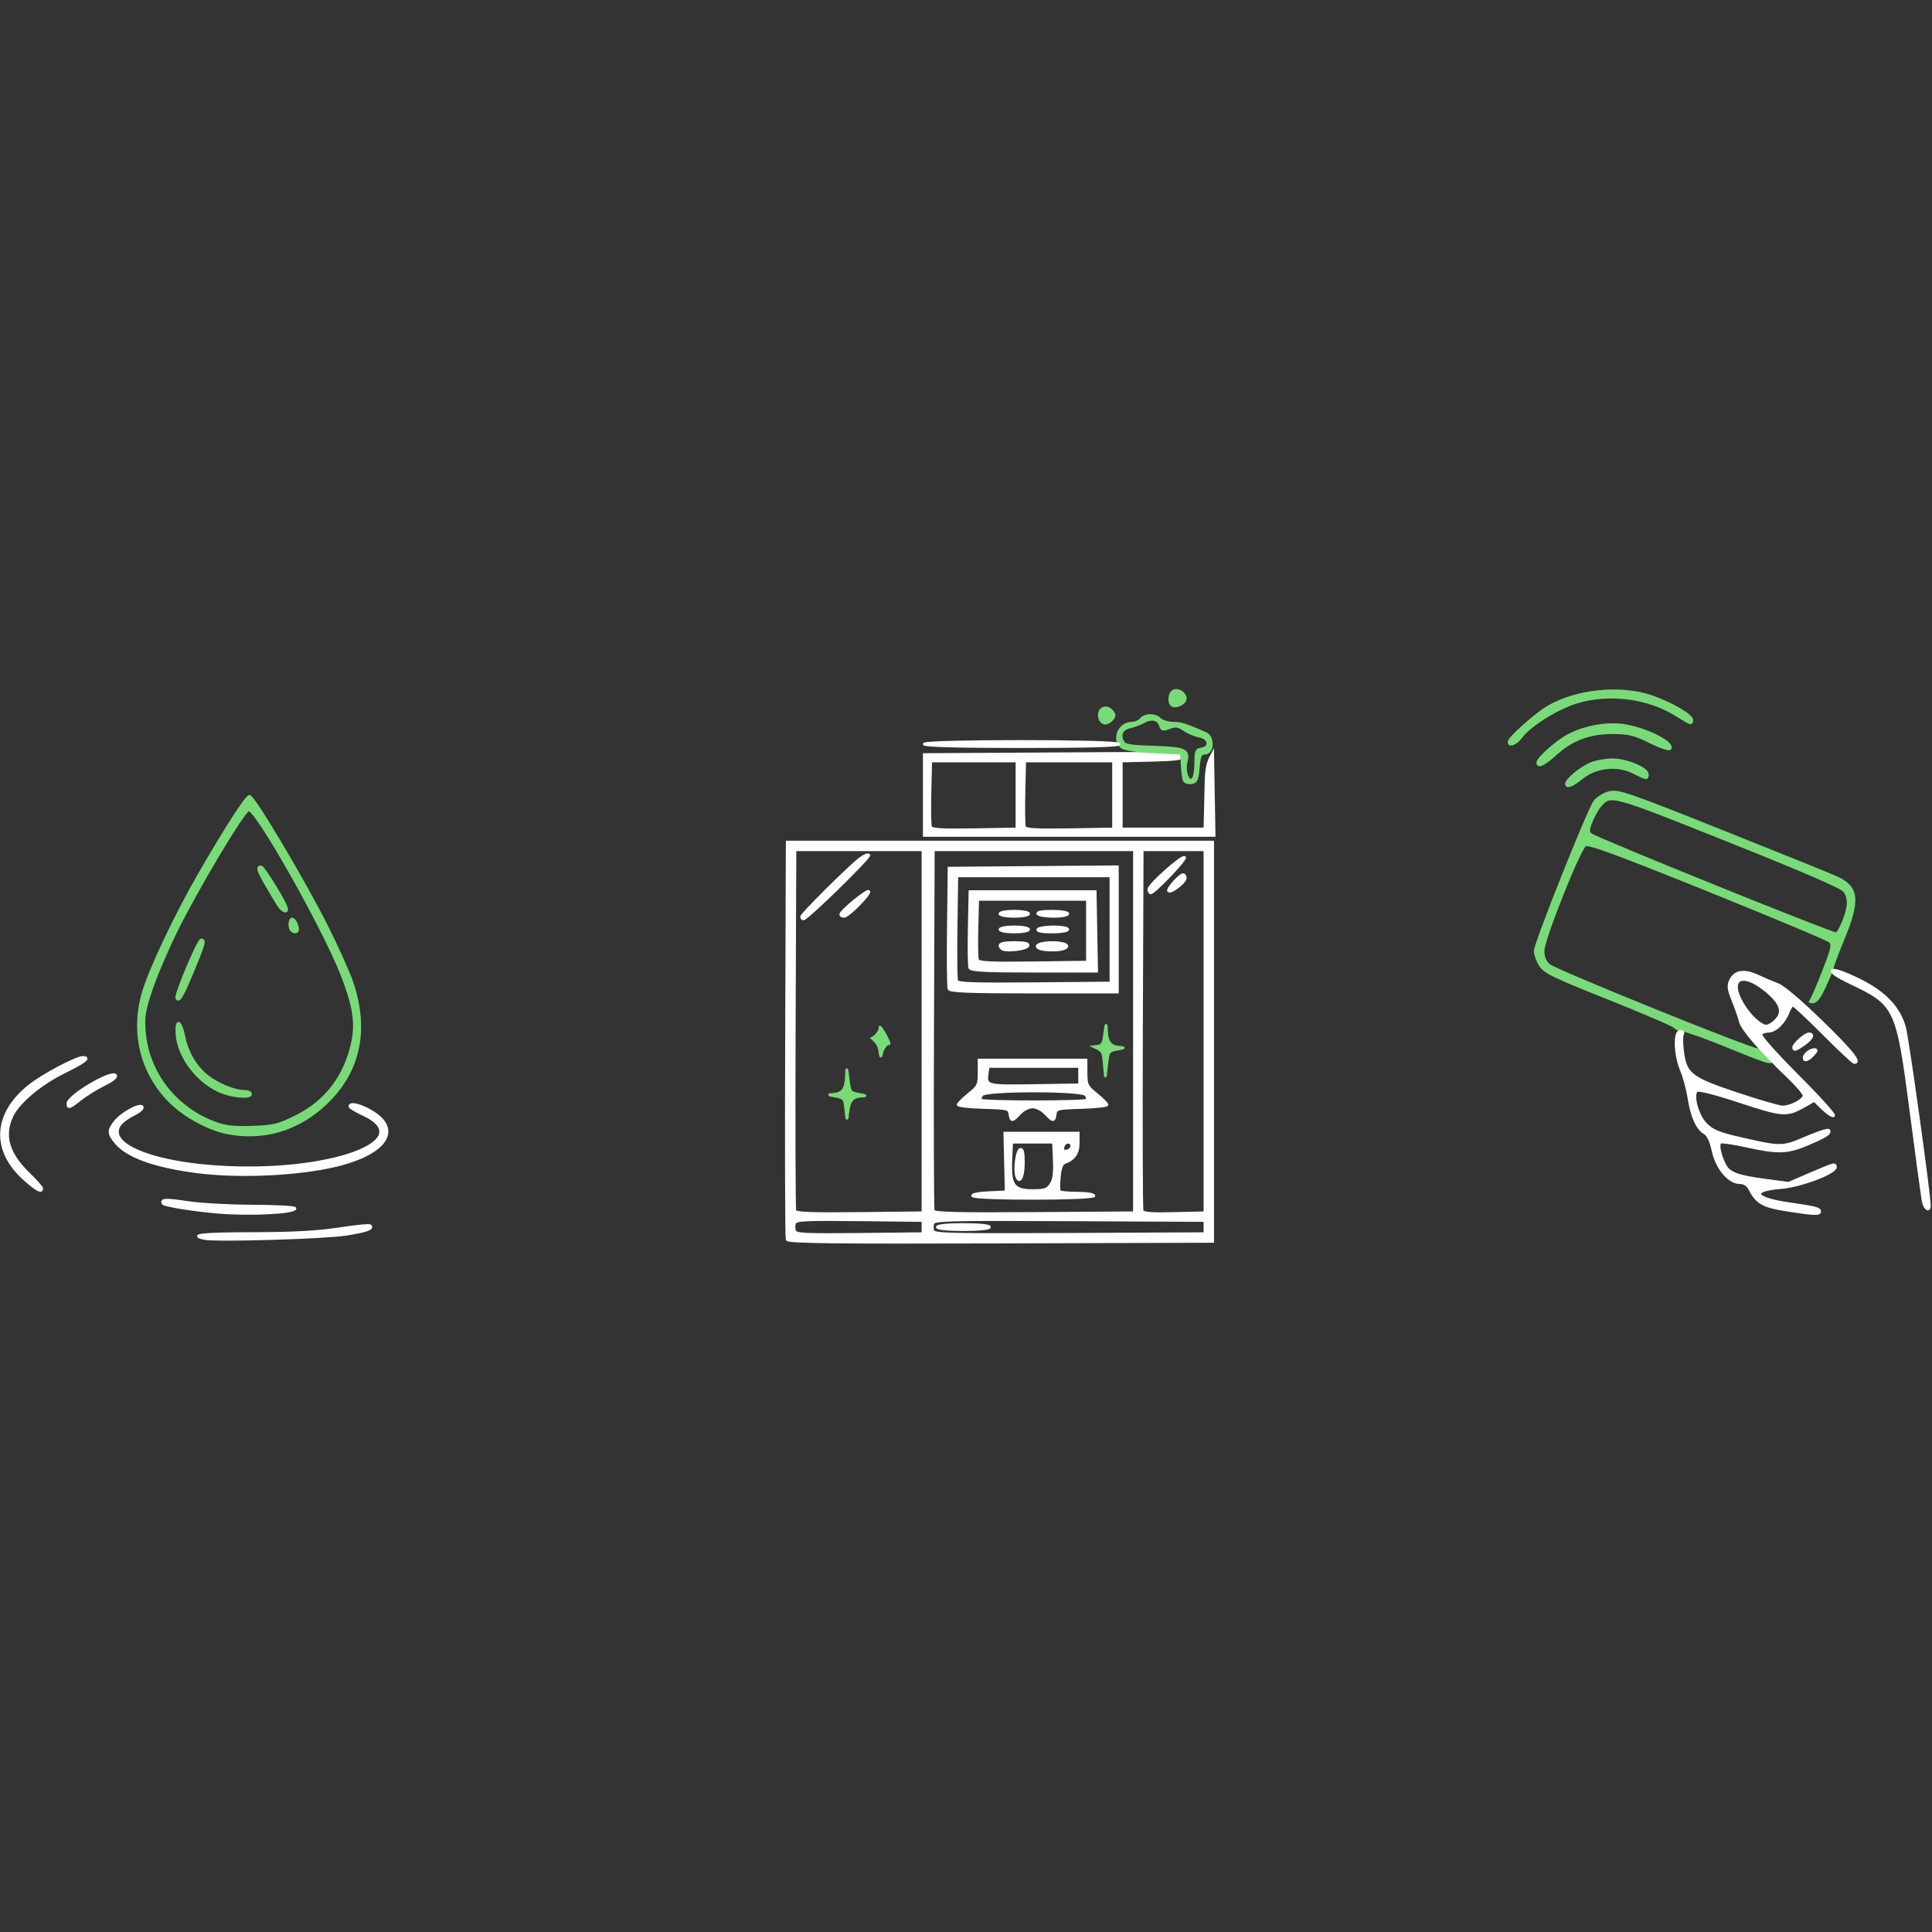 <?xml version="1.0" encoding="UTF-8"?> <svg xmlns="http://www.w3.org/2000/svg" xmlns:xlink="http://www.w3.org/1999/xlink" xmlns:svgjs="http://svgjs.com/svgjs" id="SvgjsSvg1014" width="288" height="288" version="1.1"><rect width="100%" height="100%" fill="#333333" stroke="none"/><defs id="SvgjsDefs1015"></defs><g id="SvgjsG1016"><svg xmlns="http://www.w3.org/2000/svg" viewBox="0 0 740 212" width="288" height="288"><path fill="#ffffff" stroke="#FFF" d="M 301.462,210.756 C 301.198,210.065 301.099,175.525 301.241,134 C 301.241,134 301.500,58.500 301.500,58.500 C 301.500,58.500 383,58.500 383,58.500 C 383,58.500 464.500,58.500 464.500,58.500 C 464.500,58.500 464.500,135 464.500,135 C 464.500,135 464.500,211.500 464.500,211.500 C 464.500,211.500 383.221,211.756 383.221,211.756 C 318.727,211.959 301.842,211.753 301.462,210.756M 353.500,206 C 353.500,206 353.500,203.500 353.500,203.500 C 353.500,203.500 329.225,203.232 329.225,203.232 C 308.277,203.001 304.871,203.172 304.368,204.482 C 304.048,205.317 304.048,206.683 304.368,207.518 C 304.871,208.828 308.277,208.999 329.225,208.768 C 329.225,208.768 353.500,208.500 353.500,208.500 C 353.500,208.500 353.500,206 353.500,206M 461.500,206 C 461.500,206 461.500,203.500 461.500,203.500 C 461.500,203.500 409.722,203.241 409.722,203.241 C 364.322,203.014 357.873,203.168 357.365,204.491 C 357.047,205.321 357.047,206.679 357.365,207.509 C 357.873,208.832 364.322,208.986 409.722,208.759 C 409.722,208.759 461.500,208.500 461.500,208.500 C 461.500,208.500 461.500,206 461.500,206M 353.500,131 C 353.500,131 353.500,61.500 353.500,61.500 C 353.500,61.500 329,61.500 329,61.500 C 329,61.500 304.500,61.500 304.500,61.500 C 304.500,61.500 304.241,130 304.241,130 C 304.099,167.675 304.201,199.071 304.467,199.768 C 304.844,200.754 310.347,200.976 329.225,200.768 C 329.225,200.768 353.500,200.500 353.500,200.500 C 353.500,200.500 353.500,131 353.500,131M 434.500,131 C 434.500,131 434.500,61.500 434.500,61.500 C 434.500,61.500 396,61.500 396,61.500 C 396,61.500 357.500,61.500 357.500,61.500 C 357.500,61.500 357.241,130 357.241,130 C 357.099,167.675 357.199,199.068 357.464,199.762 C 357.843,200.754 366.137,200.968 396.223,200.762 C 396.223,200.762 434.500,200.500 434.500,200.500 C 434.500,200.500 434.500,131 434.500,131M 461.500,131 C 461.500,131 461.500,61.500 461.500,61.500 C 461.500,61.500 449.500,61.500 449.500,61.500 C 449.500,61.500 437.500,61.500 437.500,61.500 C 437.500,61.500 437.241,130 437.241,130 C 437.099,167.675 437.203,199.077 437.472,199.782 C 437.841,200.747 440.872,200.994 449.731,200.782 C 449.731,200.782 461.500,200.500 461.500,200.500 C 461.500,200.500 461.500,131 461.500,131" class="colorFFF svgShape colorStrokeFFF svgStroke"></path><path fill="#78db78" stroke="#78db78" d="M 87,169.902 C 79.867,168.509 70.406,163.301 64.961,157.769 C 54.031,146.666 50.341,131.186 54.963,115.829 C 57.627,106.978 67.359,86.424 75.972,71.459 C 86.186,53.712 94.358,41 95.552,41 C 97.159,41 116.149,72.913 125.007,90.500 C 129.162,98.750 133.612,108.650 134.896,112.500 C 140.962,130.693 137.526,146.471 124.867,158.546 C 114.265,168.659 101.001,172.636 87,169.902M 113.320,163.686 C 125.053,157.887 132.478,147.997 135.157,134.598 C 136.576,127.501 135.421,120.650 130.857,109.099 C 123.594,90.716 98.072,45.640 95.244,46.200 C 93.272,46.591 75.763,75.845 67.533,92.500 C 64,99.650 59.681,109.775 57.934,115 C 55.176,123.248 54.832,125.402 55.328,131.344 C 56.629,146.935 67.154,160.492 82.329,166.123 C 86.358,167.618 89.517,167.973 96.635,167.730 C 104.836,167.450 106.542,167.036 113.320,163.686" class="colorE65300 svgShape colorStrokeE65300 svgStroke"></path><path fill="#ffffff" stroke="#FFF" d="M 386.820,162.750 C 386.517,160.616 385.999,160.486 376.750,160.214 C 371.388,160.057 367,159.569 367,159.131 C 367,158.693 368.800,156.888 371,155.120 C 374.696,152.150 375,151.529 375,146.953 C 375,146.953 375,142 375,142 C 375,142 395.500,142 395.500,142 C 395.500,142 416,142 416,142 C 416,142 416,146.953 416,146.953 C 416,151.529 416.304,152.150 420,155.120 C 422.200,156.888 424,158.693 424,159.131 C 424,159.569 419.612,160.057 414.250,160.214 C 405.001,160.486 404.483,160.616 404.180,162.750 C 403.774,165.609 403.261,165.575 400.412,162.500 C 399.087,161.071 396.984,160 395.500,160 C 394.016,160 391.913,161.071 390.588,162.500 C 387.739,165.575 387.226,165.609 386.820,162.750M 416.325,157.342 C 416.687,156.980 416.482,156.080 415.869,155.342 C 414.253,153.395 377.747,153.395 376.131,155.342 C 375.518,156.080 375.313,156.980 375.675,157.342 C 376.534,158.201 415.466,158.201 416.325,157.342M 413.500,148 C 413.500,148 413.500,144.500 413.500,144.500 C 413.500,144.500 396,144.500 396,144.500 C 396,144.500 378.500,144.500 378.500,144.500 C 378.500,144.500 378.171,146.823 378.171,146.823 C 377.436,152.012 377.641,152.069 396.228,151.774 C 396.228,151.774 413.500,151.500 413.500,151.500 C 413.500,151.500 413.500,148 413.500,148" class="colorFFF svgShape colorStrokeFFF svgStroke"></path><path fill="#78db78" stroke="#78db78" d="M 422.940,143.500 C 422.515,138.673 422.379,138.480 419,136.923 C 422.308,136.523 422.533,136.253 423.100,132 C 423.657,127.818 423.710,127.751 423.850,131.050 C 424.027,135.244 425.460,136.952 428.950,137.132 C 430.932,137.234 430.720,137.401 428,137.882 C 424.650,138.474 424.476,138.714 423.940,143.500 C 423.940,143.500 423.380,148.500 423.380,148.500 C 423.380,148.500 422.940,143.500 422.940,143.500" class="colorE65300 svgShape colorStrokeE65300 svgStroke"></path><path fill="#ffffff" stroke="#FFF" d="M687 137.174C687 135.952 691.441 132 692.814 132 694.883 132 694.099 133.793 691.096 135.932 687.952 138.17 687 138.459 687 137.174M363.449 114.727C363.18 114.027 363.082 103.34 363.23 90.977 363.23 90.977 363.5 68.5 363.5 68.5 363.5 68.5 395.75 68.236 395.75 68.236 395.75 68.236 428 67.972 428 67.972 428 67.972 428 91.986 428 91.986 428 91.986 428 116 428 116 428 116 395.969 116 395.969 116 370.963 116 363.83 115.721 363.449 114.727M425.5 92C425.5 92 425.5 71.5 425.5 71.5 425.5 71.5 396 71.5 396 71.5 396 71.5 366.5 71.5 366.5 71.5 366.5 71.5 366.228 90.971 366.228 90.971 366.078 101.68 366.179 111.024 366.452 111.736 366.846 112.763 372.996 112.975 396.224 112.765 396.224 112.765 425.5 112.5 425.5 112.5 425.5 112.5 425.5 92 425.5 92" class="colorFFF svgShape colorStrokeFFF svgStroke"></path><path fill="#78db78" stroke="#78db78" d="M 662,136.888 C 654.025,133.621 646.375,130.863 645,130.758 C 643.625,130.653 642.050,130.019 641.500,129.349 C 640.950,128.679 629.541,123.762 616.148,118.423 C 594.752,109.893 591.567,108.337 589.902,105.607 C 588.860,103.898 588.006,101.493 588.004,100.262 C 587.999,97.390 608.332,46.378 610.816,43.029 C 611.848,41.638 614.348,40.081 616.371,39.568 C 619.776,38.705 623.010,39.816 659.775,54.474 C 681.624,63.185 701.346,71.160 703.603,72.197 C 711.559,75.852 712.084,80.782 706.073,95.415 C 703.833,100.868 702,105.725 702,106.207 C 702,106.689 700.705,109.877 699.123,113.292 C 697.541,116.707 695.928,120.537 693.410,119.658 C 694.145,118.471 696.460,113.097 698.555,107.717 C 701.844,99.270 702.168,97.750 700.932,96.577 C 700.145,95.830 679.086,86.991 654.137,76.935 C 619.157,62.837 608.403,58.887 607.150,59.677 C 604.883,61.107 591.104,95.674 591.047,100.076 C 591.015,102.558 591.688,104.271 593.250,105.677 C 595.564,107.760 670.252,138.004 673.076,138.001 C 673.943,138 675.708,139.125 677,140.500 C 680.387,144.106 678.525,143.657 662,136.888M 706.082,88.954 C 708.318,83.440 708.442,80.076 706.511,77.319 C 705.487,75.857 691.622,69.841 662.146,58.070 C 616.688,39.916 616.961,39.990 612.850,44.635 C 611.942,45.661 610.467,48.272 609.572,50.437 C 608.255,53.624 608.189,54.604 609.223,55.580 C 610.808,57.076 702.162,94.027 703.388,93.668 C 703.877,93.525 705.089,91.404 706.082,88.954" class="colorE65300 svgShape colorStrokeE65300 svgStroke"></path><path fill="#ffffff" stroke="#FFF" d="M389.43 186.678C388.481 184.205 389.433 176.677 390.75 176.244 391.649 175.948 392 177.386 392 181.358 392 186.696 390.572 189.653 389.43 186.678M83.5 200.328C74.351 199.559 62.954 197.736 62.478 196.965 61.492 195.369 63.575 195.285 72 196.582 76.675 197.302 87.812 197.915 96.75 197.945 105.688 197.975 113 198.385 113 198.855 113 200.496 95.753 201.358 83.5 200.328M371.439 106.702C371.165 105.988 371.066 99.126 371.22 91.452 371.22 91.452 371.5 77.5 371.5 77.5 371.5 77.5 395.5 77.5 395.5 77.5 395.5 77.5 419.5 77.5 419.5 77.5 419.5 77.5 419.776 92.75 419.776 92.75 419.776 92.75 420.052 108 420.052 108 420.052 108 395.995 108 395.995 108 377.196 108 371.828 107.716 371.439 106.702M416.5 92.5C416.5 92.5 416.5 80.5 416.5 80.5 416.5 80.5 395.5 80.5 395.5 80.5 395.5 80.5 374.5 80.5 374.5 80.5 374.5 80.5 374.214 91.436 374.214 91.436 374.057 97.451 374.159 102.972 374.441 103.706 374.85 104.772 379.137 104.986 395.726 104.77 395.726 104.77 416.5 104.5 416.5 104.5 416.5 104.5 416.5 92.5 416.5 92.5M354 40.5C354 40.5 354 25 354 25 354 25 392.5 24.771 392.5 24.771 454.03 24.405 452.292 24.378 452.739 25.718 453.039 26.619 450.07 27.009 441.323 27.218 441.323 27.218 429.5 27.5 429.5 27.5 429.5 27.5 429.5 40.5 429.5 40.5 429.5 40.5 429.5 53.5 429.5 53.5 429.5 53.5 445.5 53.5 445.5 53.5 445.5 53.5 461.5 53.5 461.5 53.5 461.5 53.5 461.783 41.615 461.783 41.615 462.022 31.586 461.801 29.438 464.5 24.5 464.5 24.5 464.775 40.25 464.775 40.25 464.775 40.25 465.051 56 465.051 56 465.051 56 409.525 56 409.525 56 409.525 56 354 56 354 56 354 56 354 40.5 354 40.5M389.5 40.5C389.5 40.5 389.5 27.5 389.5 27.5 389.5 27.5 373 27.5 373 27.5 373 27.5 356.5 27.5 356.5 27.5 356.5 27.5 356.217 39.442 356.217 39.442 356.061 46.01 356.164 51.984 356.445 52.717 356.848 53.768 360.397 53.992 373.228 53.775 373.228 53.775 389.5 53.5 389.5 53.5 389.5 53.5 389.5 40.5 389.5 40.5M426.5 40.5C426.5 40.5 426.5 27.5 426.5 27.5 426.5 27.5 409.5 27.5 409.5 27.5 409.5 27.5 392.5 27.5 392.5 27.5 392.5 27.5 392.217 39.442 392.217 39.442 392.061 46.01 392.164 51.983 392.445 52.716 392.849 53.768 396.485 53.991 409.728 53.774 409.728 53.774 426.5 53.5 426.5 53.5 426.5 53.5 426.5 40.5 426.5 40.5" class="colorFFF svgShape colorStrokeFFF svgStroke"></path><path fill="#ffffff" stroke="#FFF" d="M372.529 194.046C372.184 193.487 374.721 192.97 378.656 192.796 378.656 192.796 385.373 192.5 385.373 192.5 385.373 192.5 385.111 181.25 385.111 181.25 385.111 181.25 384.848 170 384.848 170 384.848 170 398.924 170 398.924 170 398.924 170 413 170 413 170 413 170 413 173.845 413 173.845 413 177.677 411.366 180.038 407.856 181.276 406.733 181.672 406.075 183.384 405.776 186.678 405.536 189.33 405.514 191.837 405.728 192.25 405.942 192.663 409.016 193 412.559 193 416.186 193 419 193.437 419 194 419 195.32 373.345 195.366 372.529 194.046M402.525 189.602C403.66 187.87 404.013 185.301 403.798 180.352 403.798 180.352 403.5 173.5 403.5 173.5 403.5 173.5 395.5 173.5 395.5 173.5 395.5 173.5 387.5 173.5 387.5 173.5 387.5 173.5 387.202 180.352 387.202 180.352 386.784 189.965 388.233 192 395.5 192 400.152 192 401.185 191.647 402.525 189.602M410.5 174.986C410.5 172.843 407.594 173.153 407.173 175.341 406.916 176.677 407.323 177.084 408.659 176.827 409.671 176.632 410.5 175.803 410.5 174.986M322 86.25C322.001 85.012 332.068 76.735 332.747 77.414 333.581 78.248 324.948 87 323.292 87 322.582 87 322 86.662 322 86.25" class="colorFFF svgShape colorStrokeFFF svgStroke"></path><path fill="#78db78" stroke="#78db78" d="M 600,36.187 C 600,34.659 605.495,30.108 609.218,28.553 C 611.263,27.699 615.058,27 617.652,27 C 622.936,27 631,30.376 631,32.589 C 631,34.429 630.678,34.386 625.789,31.892 C 619.611,28.740 611.399,29.541 606.084,33.812 C 602.189,36.942 600,37.797 600,36.187" class="colorE65300 svgShape colorStrokeE65300 svgStroke"></path><path fill="#ffffff" stroke="#FFF" d="M 9.599,187.878 C -3.046,176.748 -2.382,162.701 11.303,151.836 C 16.395,147.793 29.196,141 31.722,141 C 34.730,141 32.473,142.804 24.812,146.524 C 15.763,150.918 7.106,158.150 4.617,163.394 C 1.066,170.878 3.048,177.852 10.888,185.462 C 13.700,188.191 16,190.779 16,191.212 C 16,192.843 14.138,191.873 9.599,187.878" class="colorFFF svgShape colorStrokeFFF svgStroke"></path><path fill="#78db78" stroke="#78db78" d="M 453.528,34.820 C 453.273,34.094 452.937,31.475 452.782,29 C 452.782,29 452.500,24.500 452.500,24.500 C 452.500,24.500 441.898,24 441.898,24 C 435.034,23.676 430.715,23.017 429.648,22.128 C 426.118,19.188 428.695,13 433.449,13 C 434.717,13 436.315,12.325 437,11.500 C 438.599,9.573 442.430,9.573 444.357,11.500 C 445.182,12.325 447.620,13 449.774,13 C 452.375,13 454.278,13.650 461.980,16.989 C 464.898,18.551 464.518,24.500 461.500,24.500 C 459.803,24.500 459.424,25.333 459,30 C 458.567,34.765 458.199,35.543 456.246,35.820 C 455.006,35.996 453.783,35.546 453.528,34.820M 457.393,33.418 C 457.727,32.548 458,29.880 458,27.488 C 458,23.740 458.311,23.095 460.250,22.820 C 463.809,22.315 463.235,18.622 459.500,18 C 457.850,17.725 455.217,16.631 453.649,15.569 C 451.297,13.976 450.298,13.827 447.935,14.719 C 445.488,15.642 444.987,15.536 444.497,13.992 C 443.669,11.384 441.216,10.779 438.160,12.431 C 436.697,13.222 434.312,14.120 432.860,14.426 C 429.782,15.076 428.595,17.375 429.991,19.984 C 430.837,21.564 432.531,21.870 442.026,22.161 C 453.881,22.524 455.478,23.248 454.350,27.742 C 453.200,32.325 455.888,37.340 457.393,33.418" class="colorE65300 svgShape colorStrokeE65300 svgStroke"></path><path fill="#ffffff" stroke="#FFF" d="M 684.172,199.470 C 675.456,198.109 672.928,196.695 670.372,191.752 C 669.378,189.830 668.171,189 666.374,189 C 662.214,189 657.603,183.489 656.120,176.746 C 655.296,173.001 654.186,170.635 652.938,169.967 C 650.161,168.481 647.999,163.714 646.905,156.666 C 646.379,153.275 645.060,148.392 643.974,145.815 C 641.513,139.973 641.262,131 643.559,131 C 644.417,131 644.819,131.484 644.453,132.076 C 644.087,132.668 644.094,135.597 644.467,138.586 C 645.575,147.451 647.585,149.030 665.277,154.926 C 673.650,157.717 681.537,160 682.801,160 C 685.885,160 691,157.272 691,155.627 C 691,154.900 688.412,151.831 685.250,148.809 C 674.513,138.547 667.273,130.225 666.589,127.358 C 666.214,125.786 664.949,122.150 663.780,119.277 C 662.041,115.006 661.862,113.599 662.793,111.555 C 664.404,108.020 668.044,107.411 673.199,109.814 C 675.565,110.917 679.075,112.407 681,113.127 C 683.076,113.903 689.890,119.696 697.750,127.366 C 709.462,138.795 712.820,143 710.233,143 C 709.811,143 704.531,138.050 698.500,132 C 692.469,125.950 687.177,121 686.742,121 C 686.307,121 685.482,122.238 684.909,123.750 C 683.404,127.723 680.003,131 677.385,131 C 676.138,131 674.809,131.499 674.432,132.110 C 674.034,132.754 679.898,139.384 688.408,147.908 C 696.473,155.986 702.747,162.919 702.351,163.315 C 701.955,163.711 700.117,162.568 698.266,160.774 C 698.266,160.774 694.901,157.512 694.901,157.512 C 694.901,157.512 691.201,159.610 691.201,159.610 C 684.360,163.488 683.066,163.401 666.381,157.929 C 656.763,154.775 650.429,153.171 649.855,153.745 C 648.029,155.571 650.185,163.362 653.415,166.604 C 655.913,169.111 658.332,170.129 666.004,171.901 C 682.257,175.655 682.697,175.651 691.828,171.694 C 696.312,169.751 700.206,168.524 700.480,168.967 C 701.187,170.112 699.392,171.272 692.184,174.325 C 684.616,177.531 680.839,177.637 668.922,174.983 C 663.941,173.873 659.444,173.226 658.929,173.544 C 657.864,174.202 658.650,178.247 660.593,182.109 C 662.256,185.415 665.332,186.578 676.277,188.041 C 676.277,188.041 685.054,189.214 685.054,189.214 C 685.054,189.214 693.450,185.607 693.450,185.607 C 702.724,181.623 703,181.549 703,183.042 C 703,185.278 689.666,190.286 682.079,190.900 C 670.112,191.868 671.715,195.071 685.134,197.009 C 695.397,198.491 697,198.898 697,200.019 C 697,201.226 694.819,201.133 684.172,199.470M 680.061,126.939 C 683.390,123.610 682.252,120.214 676.144,115.245 C 667.083,107.874 661.874,110.990 667.425,120.462 C 670.142,125.098 674.351,129 676.635,129 C 677.386,129 678.928,128.072 680.061,126.939" class="colorFFF svgShape colorStrokeFFF svgStroke"></path><path fill="#78db78" stroke="#78db78" d="M 589,28.114 C 589,26.443 596.500,19.844 601.063,17.500 C 607.544,14.171 616.384,12.745 622.894,13.980 C 631.408,15.595 641.004,20.567 639.694,22.686 C 639.333,23.269 636.216,22.252 632.096,20.207 C 626.299,17.329 623.950,16.724 618.304,16.649 C 609.270,16.529 602.312,19.014 596.133,24.570 C 591.412,28.814 589,30.013 589,28.114" class="colorE65300 svgShape colorStrokeE65300 svgStroke"></path><path fill="#ffffff" stroke="#FFF" d="M736.533 195.75C736.226 193.962 734.178 178.775 731.982 162 726.717 121.774 726.243 120.766 708.681 112.426 703.787 110.102 701.232 108.368 701.824 107.776 702.416 107.184 705.94 108.346 711.28 110.895 721.497 115.771 727.282 121.657 729.482 129.413 730.665 133.583 739.013 193.504 739.003 197.75 738.997 200.402 737.063 198.836 736.533 195.75M78.25 210.357C72.304 209.047 77.797 208.496 97.25 208.453 112.315 208.42 121.808 207.896 129.865 206.652 136.116 205.687 141.479 205.146 141.782 205.449 142.951 206.618 140.618 207.467 132.707 208.751 124.572 210.072 82.575 211.31 78.25 210.357" class="colorFFF svgShape colorStrokeFFF svgStroke"></path><path fill="#78db78" stroke="#78db78" d="M449.25 6.282C447.432 5.63 447.718 1.323 449.627.59 451.488-.124 454 1.597 454 3.587 454 5.202 450.995 6.908 449.25 6.282M336.932 138.5C336.608 136.254 335.899 135.415 334.067 133.654 335.358 133.01 336.726 131.363 337.107 129.992 336.063 126.697 342.274 137.544 340.109 135.636 339.024 136.396 337.963 138.026 337.751 139.259 337.427 141.139 337.295 141.017 336.932 138.5" class="colorE65300 svgShape colorStrokeE65300 svgStroke"></path><path fill="#ffffff" stroke="#FFF" d="M 359,206 C 359,205.400 363,205 369,205 C 375,205 379,205.400 379,206 C 379,206.600 375,207 369,207 C 363,207 359,206.600 359,206" class="colorFFF svgShape colorStrokeFFF svgStroke"></path><path fill="#78db78" stroke="#78db78" d="M 84,153.921 C 75.366,150.017 68.361,140.611 67.778,132.137 C 67.358,126.035 69.188,126.729 70.472,133.159 C 71.801,139.817 75.710,145.888 80.831,149.251 C 85.126,152.071 90.333,154 93.649,154 C 94.942,154 96,154.450 96,155 C 96,156.710 88.720,156.055 84,153.921" class="colorE65300 svgShape colorStrokeE65300 svgStroke"></path><path fill="#ffffff" stroke="#FFF" d="M 75.608,184.862 C 59.488,182.793 48.883,179.026 44.494,173.810 C 41.458,170.202 41.401,169.032 44.095,165.607 C 46.595,162.428 53.636,158.602 54.478,159.965 C 54.801,160.487 53.588,161.663 51.783,162.578 C 46.977,165.013 45,167.030 45,169.500 C 45,175.891 60.985,181.468 83.458,182.916 C 125.943,185.654 161.069,172.930 138.989,162.800 C 136.245,161.541 134,160.172 134,159.756 C 134,158.440 136.951,158.935 140.790,160.894 C 154.276,167.777 148.955,177.450 129,182.331 C 114.576,185.859 91.787,186.939 75.608,184.862" class="colorFFF svgShape colorStrokeFFF svgStroke"></path><path fill="#78db78" stroke="#78db78" d="M 111.667,92.333 C 110.682,91.348 110.857,88 111.893,88 C 112.786,88 114,90.352 114,92.082 C 114,93.151 112.632,93.298 111.667,92.333" class="colorE65300 svgShape colorStrokeE65300 svgStroke"></path><path fill="#ffffff" stroke="#FFF" d="M 354,21 C 354,19.628 427.652,19.628 428.500,21 C 428.908,21.660 416.344,22 391.559,22 C 367.186,22 354,21.649 354,21" class="colorFFF svgShape colorStrokeFFF svgStroke"></path><path fill="#78db78" stroke="#78db78" d="M 323.945,161 C 323.525,156.757 323.300,156.465 320,155.882 C 317.280,155.401 317.068,155.234 319.050,155.132 C 322.640,154.947 323.976,153.224 324.157,148.550 C 324.311,144.590 324.327,144.612 324.907,149.500 C 325.473,154.277 325.656,154.527 329,155.118 C 331.851,155.622 332.013,155.761 329.872,155.868 C 326.554,156.034 325.265,157.587 324.777,162.004 C 324.405,165.367 324.373,165.329 323.945,161" class="colorE65300 svgShape colorStrokeE65300 svgStroke"></path><path fill="#ffffff" stroke="#FFF" d="M447.599 77.266C446.909 76.576 451.883 71 453.187 71 453.634 71 454 71.59 454 72.312 454 73.891 448.489 78.156 447.599 77.266M307 87.138C307 86.188 324.84 68.45 329.303 64.962 330.844 63.757 332.419 63.098 332.803 63.497 333.49 64.211 309.208 87.941 307.75 87.98 307.337 87.991 307 87.612 307 87.138" class="colorFFF svgShape colorStrokeFFF svgStroke"></path><path fill="#78db78" stroke="#78db78" d="M 421.362,11.500 C 419.939,7.793 423.501,5.489 426,8.500 C 426.993,9.697 426.993,10.303 426,11.500 C 425.315,12.325 424.121,13 423.346,13 C 422.571,13 421.679,12.325 421.362,11.500" class="colorE65300 svgShape colorStrokeE65300 svgStroke"></path><path fill="#ffffff" stroke="#FFF" d="M 383.713,99.379 C 382.001,97.667 383.368,97 388.583,97 C 392.602,97 394.051,97.350 393.755,98.250 C 393.310,99.602 384.883,100.549 383.713,99.379" class="colorFFF svgShape colorStrokeFFF svgStroke"></path><path fill="#78db78" stroke="#78db78" d="M 578,20.145 C 578,18.671 588.290,9.492 593,6.764 C 604.014,0.385 620.838,-1.281 632.698,2.835 C 640.120,5.411 648,9.998 648,11.743 C 648,13.490 647.690,13.393 642.285,9.964 C 631.424,3.073 616.274,1.127 603.705,5.009 C 596.374,7.273 585.947,13.799 582.750,18.124 C 580.740,20.843 578,22.009 578,20.145" class="colorE65300 svgShape colorStrokeE65300 svgStroke"></path><path fill="#ffffff" stroke="#FFF" d="M383 92C383 91.45 385.475 91 388.5 91 391.525 91 394 91.45 394 92 394 92.55 391.525 93 388.5 93 385.475 93 383 92.55 383 92M383 86C383 85.45 385.475 85 388.5 85 391.525 85 394 85.45 394 86 394 86.55 391.525 87 388.5 87 385.475 87 383 86.55 383 86M398.244 99.336C395.657 98.293 398.288 97 403 97 407.939 97 410.305 98.285 407.412 99.395 405.57 100.102 400.057 100.067 398.244 99.336M397.5 92C397.84 91.45 400.566 91 403.559 91 406.552 91 409 91.45 409 92 409 92.557 406.314 93 402.941 93 399.156 93 397.114 92.625 397.5 92M691 141.2C691 139.898 693.287 138 694.855 138 696.01 138 695.937 138.412 694.5 140 692.641 142.054 691 142.617 691 141.2M440 76.622C440 74.921 452.838 63.504 453.738 64.404 454.424 65.09 442.118 78 440.779 78 440.351 78 440 77.38 440 76.622" class="colorFFF svgShape colorStrokeFFF svgStroke"></path><path fill="#78db78" stroke="#78db78" d="M 67.705,118.332 C 67.017,117.218 75.946,96 77.103,96 C 78.600,96 78.167,97.608 73.946,107.755 C 69.765,117.805 68.600,119.780 67.705,118.332" class="colorE65300 svgShape colorStrokeE65300 svgStroke"></path><path fill="#ffffff" stroke="#FFF" d="M26 158.67C26 155.835 42.44 146.04 44.217 147.817 44.856 148.456 43.337 149.722 39.848 151.46 36.907 152.925 32.839 155.446 30.809 157.062 26.669 160.356 26 160.581 26 158.67M397.5 86C397.114 85.375 399.156 85 402.941 85 406.314 85 409 85.443 409 86 409 86.55 406.552 87 403.559 87 400.566 87 397.84 86.55 397.5 86" class="colorFFF svgShape colorStrokeFFF svgStroke"></path><path fill="#78db78" stroke="#78db78" d="M 106.669,82.750 C 98.875,70.016 97.958,68 99.956,68 C 100.834,68 108.221,79.807 109.614,83.436 C 110.533,85.831 108.226,85.294 106.669,82.750" class="colorE65300 svgShape colorStrokeE65300 svgStroke"></path></svg></g></svg> 